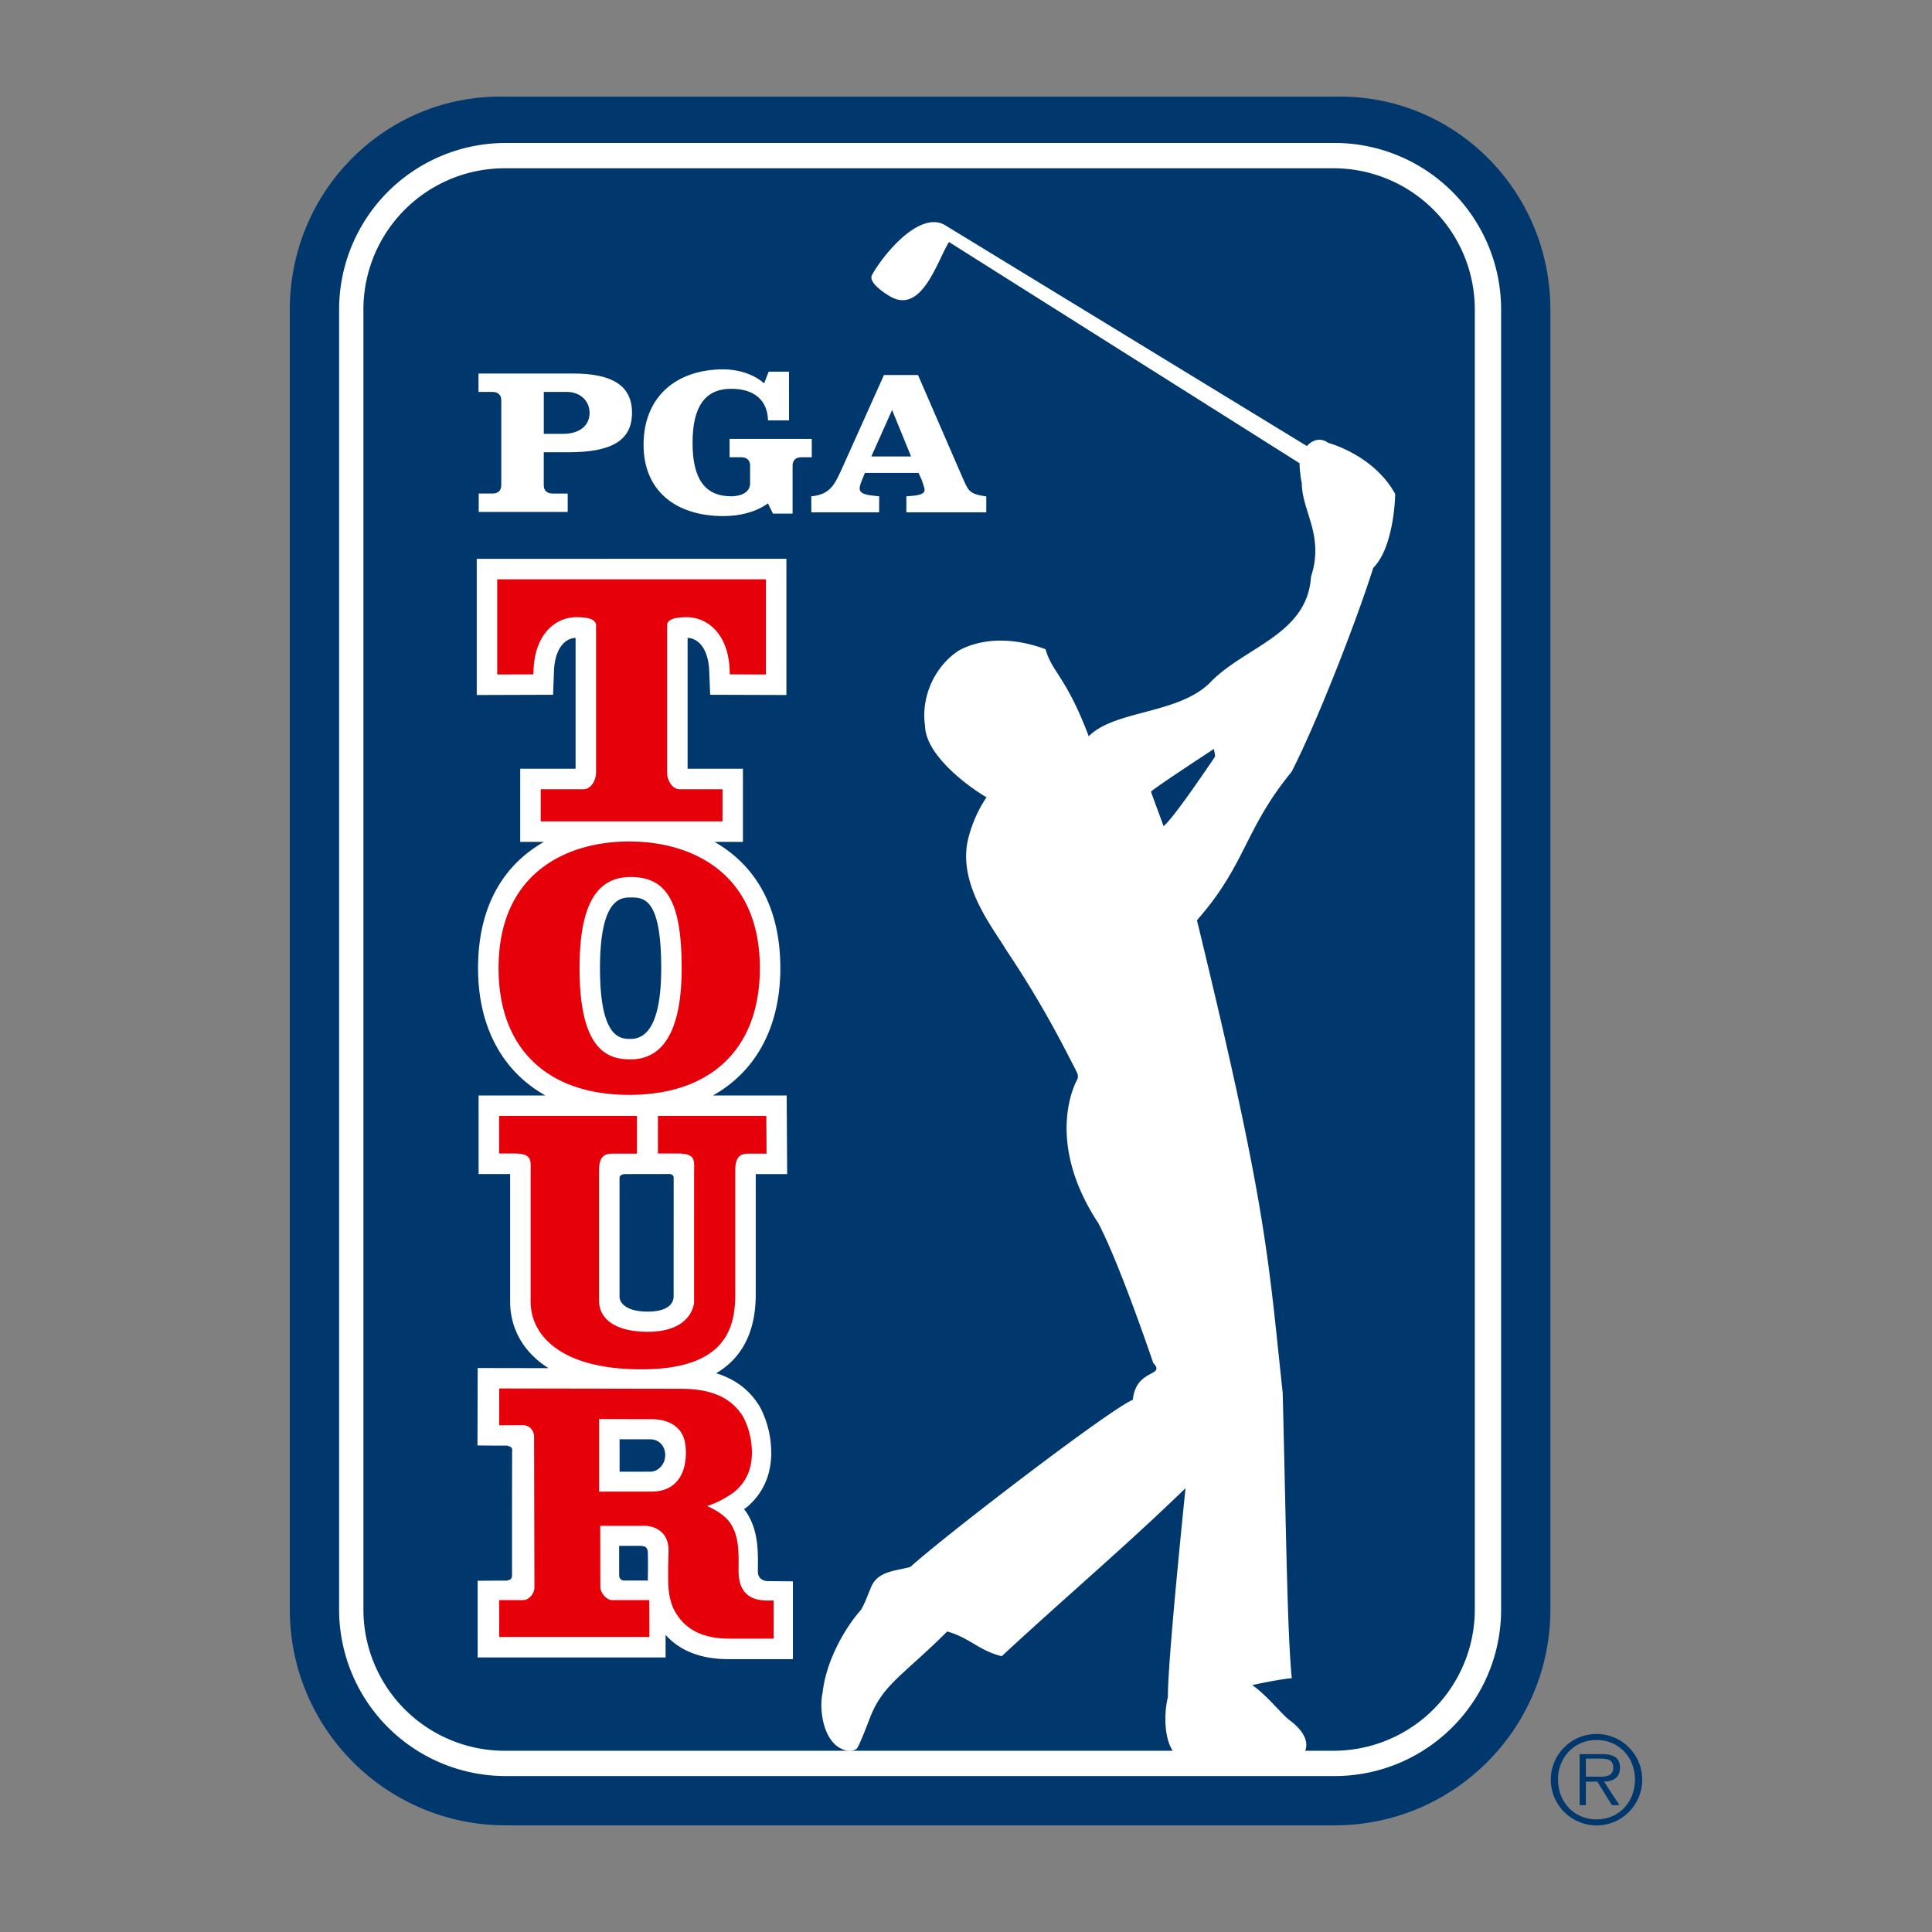 <svg xmlns="http://www.w3.org/2000/svg" xmlns:xlink="http://www.w3.org/1999/xlink" id="team-logo-pga" viewBox="0 0 100 100">
			<rect x="0" y="0" width="100" height="100" fill="#808080" stroke="none"/>
			<g fill="none" fill-rule="nonzero">
				<path d="M15 83.306c0 6.171 5.004 11.174 11.175 11.174h42.9c6.172 0 11.173-5.003 11.173-11.174V16.023c0-6.172-5.001-11.174-11.173-11.02h-42.9C20.004 4.85 15 9.851 15 16.023v67.283z" fill="#00386E"></path>
				<path d="M26.175 7.4a8.624 8.624 0 00-8.623 8.623v67.283a8.622 8.622 0 008.623 8.622h42.9c4.761 0 8.622-3.86 8.622-8.622V16.023a8.624 8.624 0 00-8.622-8.624h-42.9z" fill="#FFF"></path>
				<path d="M26.123 8.71a7.312 7.312 0 00-7.313 7.313v67.283a7.314 7.314 0 007.313 7.313h42.9a7.315 7.315 0 007.313-7.313V16.023a7.313 7.313 0 00-7.313-7.313h-42.9zM82.578 91.961c.376 0 .925.062.925-.474 0-.414-.339-.462-.663-.462h-.755v.936h.493zm1.243 1.473h-.388l-.755-1.217h-.593v1.217h-.324v-2.642h1.153c.7 0 .937.263.937.699 0 .52-.361.713-.829.726l.799 1.217zm.804-1.324c0-1.149-.834-2.048-1.983-2.048-1.157 0-2 .9-2 2.048 0 1.163.843 2.062 2 2.062 1.149 0 1.983-.899 1.983-2.062m-4.355 0c0-1.298 1.06-2.36 2.372-2.36A2.362 2.362 0 0185 92.11a2.363 2.363 0 01-2.358 2.373 2.37 2.37 0 01-2.372-2.373" fill="#00386E"></path>
				<path d="M25.947 25.115c0 .27-.162.43-.455.43h-.713v.953h4.605v-.952H28.6c-.292 0-.455-.16-.455-.431v-1.707h1.284c2.151 0 3.284-.562 3.284-2.042 0-1.48-1.133-2.032-3.05-2.032h-4.896v.952h.724c.293 0 .455.16.455.43v4.399zm2.199-4.83h1.19c.656 0 1.18.42 1.18 1.092 0 .67-.548 1.079-1.366 1.079h-1.004v-2.17zM42.017 23.667h-.538c-.292 0-.455.162-.455.432v2.484h-1.017l-.258-.528c-.677.486-1.543.658-2.301.658-2.432 0-4.138-1.274-4.138-3.694 0-2.442 1.65-3.902 4.138-3.902.678 0 1.52.207 2.103.725l.234-.605h1.052l.003 2.521h-1.087c-.034-1.069-.729-1.634-1.908-1.634-1.355 0-1.999.929-1.999 2.798s.644 2.766 2 2.766c.443 0 .979-.162.979-.672V24.1c0-.27-.162-.432-.455-.432h-.607v-.95h4.254v.95zM45.1 23.626l1.075-2.406.982 2.406H45.1zm5.824 2.051c-.784-.131-.807-.303-1.102-.951l-2.306-5.315h-1.762l-2.205 4.91c-.34.718-.555 1.277-1.556 1.368v.829h3.512v-.829l-.115-.012c-.272-.039-.896-.039-.896-.394 0-.13.078-.335.135-.465l.137-.34h2.776l.156.34c.044.14.158.404.158.547 0 .312-.703.294-.943.324v.829h4.136v-.829l-.125-.012z" fill="#FFF"></path>
				<path d="M60.22 42.76c-.059-.209-.457-1.236-.642-1.779-.024-.072 3.25-2.213 3.25-2.213s.043.175.067.386c0 0-2.21 3.304-2.674 3.605m10.858-13.364c1.108-1.124 1.136-3.828 1.136-3.828-1.117-2.03-3.456-2.64-3.456-2.64-.523-.37-.942-.029-1.111.157h-.009l-18.77-11.458c-1.369-.709-3.256 1.713-3.731 2.604-.19.323.421.799.838 1.053 1.704 1.116 2.518-1.746 3.143-2.757l18.155 11.456c-.036.013.061.946.106.987-.01 1.49 1.183 2.725.477 4.882-.189 3.02-3.466 3.625-5.246 5.503-1.641 1.607-4.873 1.405-6.227 2.724l-.036.038-.013-.057c-1.167-3.057-1.86-3.227-2.22-4.455-1.43-.54-3.117-.669-4.484.065-1.31.856-1.97 2.48-1.749 3.911.03 1.463 2.1 3.053 3.181 3.69-.695 1.006-1.028 2.236-1.044 2.748-.174 2.168 1.545 4.244 2.027 5.102 2.032 3.014 3.182 5.406 3.63 6.251.07.164.179.295.075.518-.028.058-1.757 3.083 1.099 7.423 1.162 2.232 2.83 7.213 2.845 7.24.665.708-.9.27-1.06 1.903-1.121.438-9.607 6.933-11.517 8.65-.762.222-1.749.19-2.067 1.145-.049.074-.344.918-.528 1.122-.817.94-1.77 2.613-1.947 4.252-.187.84.023 2.472 1.001 2.906.444.197.63.057.746 0 .13-.063.679-1.556.75-1.728.677-1.642 1.666-2.082 3.955-4.356 1.144.315 1.646.992 2.822 1.279 3.182-2.954 6.384-5.663 9.512-8.695-.479 4.695-.924 9.515-.911 10.805-.203.823-.227 2.234.354 2.93 0 0 5.198.303 6.199.23.499-.038.528-.333.528-.333s.464-.7-.797-1.636c-.365-.27-1.241-1.359-1.921-1.804.897-.201 1.841-.356 2.048-.356-.239-2.468-.292-7.799-.47-14.773-.773-7.226-.84-9.658-4.438-24.461 2.547-2.895 2.449-4.695 4.898-7.683 1.318-2.568 3.352-7.786 4.227-10.554M32.069 76.177v-1.68l1.585.002c.45 0 .777.341.777.811 0 .53-.406.864-.766.864l-1.596.003zm.257 5.632c-.273 0-.279-.25-.279-.25l-.001-1.547 1.015.001c.314 0 .472.045.472.4.003.094.007.74.007.74 0 .199-.014.45-.004.656h-1.21zm1.898-31.696c0 2.429-.533 3.661-1.584 3.661-.513 0-1.585 0-1.585-3.661 0-3.66 1.112-3.66 1.585-3.66.669 0 1.584 0 1.584 3.66M32.306 60.77l2.363-.004s.2.011.2.19l-.002 6.139c0 .437-.382.794-1.346.794-.965 0-1.454-.356-1.454-.793v-6.135c0-.16.239-.191.239-.191m7.446 21.069c-.107.001-.533-.042-.524-.514l.003-.492c0-.759-.055-1.552-.425-2.26a2.439 2.439 0 00-.298-.464c.039-.027.085-.049.123-.078l.02-.016.02-.017c.828-.709 1.249-1.656 1.249-2.817a5.15 5.15 0 00-.556-2.304l-.016-.03-.017-.03c-.517-.862-1.266-1.434-2.263-1.737 1.359-.803 2.049-2.167 2.049-4.09v-6.22h1.626l-.025-4.07h-3.816c2.213-1.236 3.488-3.532 3.488-6.587 0-3.355-1.443-5.418-3.41-6.538h1.474V39.79H35.59v-6.773c.64.03 1.077.682 1.118 1.691l.05 1.253 3.946.013v-7.05H24.676v7.05l3.951-.013.048-1.254c.04-1.008.479-1.66 1.117-1.69v6.773h-2.866v3.786h1.228c-1.967 1.12-3.41 3.183-3.41 6.538 0 3.055 1.275 5.35 3.488 6.588h-3.459v4.065h1.632v6.614c0 1.248.574 2.544 1.983 3.433l-3.663-.006-.011 4.008s1.21.014 1.557.008c0 .043.273.004.237.285-.006 1.124-.007 5.156-.006 6.408 0 .337-.24.236-.24.298-.329-.005-1.54.005-1.54.005l.002 3.97h9.726l.001-1.167c.751.832 1.838 1.254 3.247 1.254h3.343V81.85l-1.29-.011z" fill="#FFF"></path>
				<path d="M39.395 29.984h-13.66v4.926l1.872-.006.01-.239c.074-1.879 1.167-2.72 2.218-2.72.685 0 1.017.14 1.017.427v7.613c0 .41-.267.865-.65.865h-2.216v1.666h9.41V40.85H35.18c-.384 0-.651-.456-.651-.865v-7.613c0-.287.332-.426 1.017-.426 1.05 0 2.145.84 2.22 2.72l.009.238 1.867.006v-4.926h-.248zM39.665 57.76h-5.611v1.945H35.1c.354 0 .585.06.703.181.126.129.132.323.126.627l-.003.164-.001 6.76c-.044.326-.35 1.496-2.405 1.496-1.574 0-2.513-.603-2.513-1.613V60.56c0-.783.365-.848.708-.848h1.254V57.76h-7.136v1.945h.804c.356 0 .586.06.705.181.136.139.13.375.124.624l-.001.167v6.703c0 1.69 1.504 3.496 5.73 3.496 4.31 0 4.862-2.079 4.862-3.887v-6.43c0-.783.364-.848.706-.848h.913l-.012-1.951zM32.64 54.833c-1.134 0-2.643-.4-2.643-4.72 0-3.242.864-4.72 2.643-4.72 1.878 0 2.643 1.297 2.643 4.72 0 3.153-.914 4.72-2.643 4.72m-.072-11.278c-3.27 0-6.763 1.65-6.763 6.558 0 4.167 2.527 6.557 6.763 6.557 4.234 0 6.762-2.39 6.762-6.557 0-4.909-3.494-6.558-6.762-6.558M31.01 73.45c.39 0 1.745.007 2.718.007.886 0 1.51.39 1.694 1.065.11.42.12 1.086-.072 1.61-.26.71-.828 1.073-1.63 1.073-.002 0-2.118 0-2.71.002V73.45zm8.781 9.393c-.476.004-1.562-.033-1.562-1.518l.002-.499c0-.583-.024-1.25-.313-1.786-.271-.582-.947-.919-1.317-1.087a4.904 4.904 0 001.441-.76c.568-.488.877-1.136.877-2.012a4.06 4.06 0 00-.437-1.82c-.608-1.012-1.638-1.478-3.25-1.478l-9.391-.016-.004 1.908s.682-.007 1.216-.007c.534 0 .59.525.59.525s.015 5.952.018 7.882c0 .31-.29.645-.576.645h-1.25l.006 1.91h7.773l-.006-1.909h-1.93c-.278 0-.606-.373-.606-.69l-.004-3.155h2.306c.256 0 1.254.127 1.23 1.316l-.02.82c.014.724-.063 1.301.254 2.111.522 1.078 1.472 1.593 2.919 1.593h2.284V82.84l-.25.003z" fill="#E6000A"></path>
			</g>
</svg>
